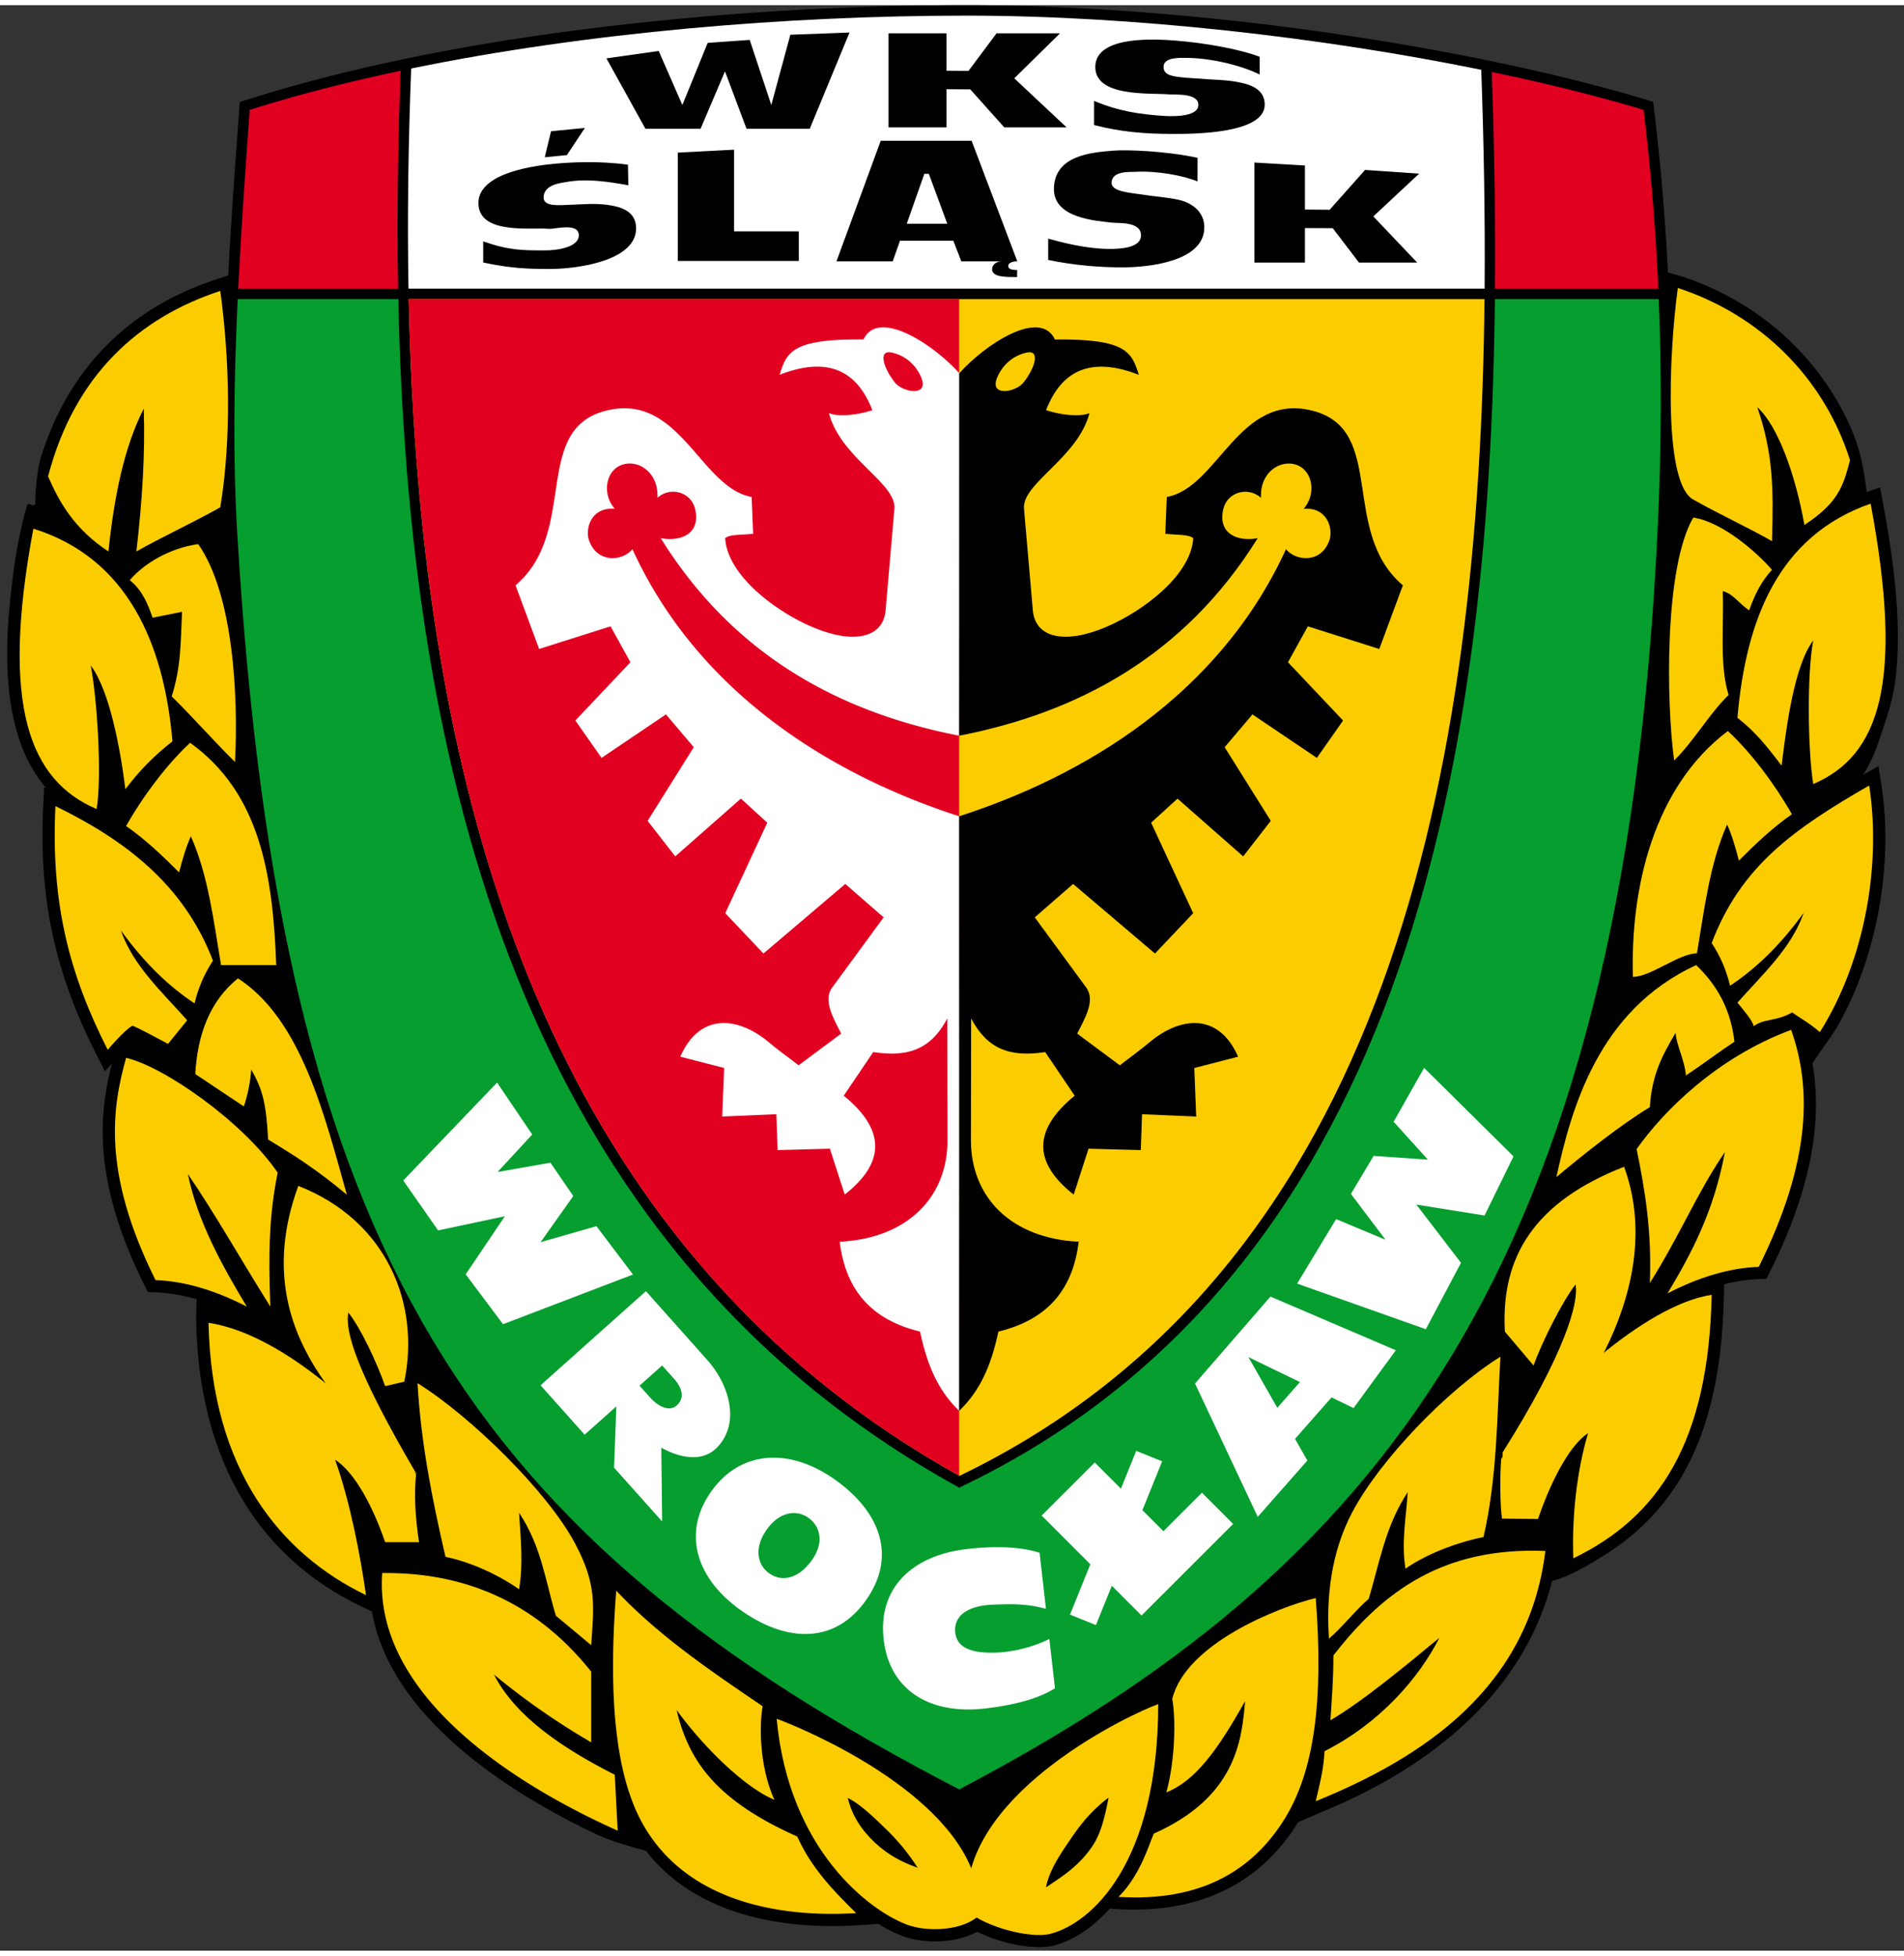<svg height="2500" viewBox="-1.473 0 389.121 397.56" width="2434" xmlns="http://www.w3.org/2000/svg"><rect x="-1.473" y="0" width="389.121" height="397.56" fill="#333333" stroke="none"/><g clip-rule="evenodd" fill-rule="evenodd"><path d="m315.73 321.987c-5.909 23.26-25.354 38.426-47.369 47.347l-4.542 1.982c-8.37 13.649-21.825 18.67-36.855 17.747l-1.633-.1c-3.122 3.483-7.007 6.377-11.412 7.546-3.955 1.051-10.937-.446-15.692-2.818-4.3 2.388-10.802 2.491-15.052.947-1.728-.628-3.446-1.497-5.115-2.536l-4.409.271c-15.828.972-33.137-2.346-43.104-15.214-3.271-.922-6.983-1.878-10.551-3.579-5.398-2.575-10.677-5.451-15.704-8.666-12.269-7.847-25.369-19.263-29.156-33.914a34.186 34.186 0 0 1 -.589-2.732l-2.305-1.114c-21.533-10.401-31.625-29.901-33.347-52.634-.254-3.371-.371-6.684-.156-10.058-2.778-.814-5.633-1.336-8.514-1.435l-1.485-.052-.663-1.331c-4.36-8.761-7.813-18.336-8.453-28.173-.395-6.067.327-11.498 1.79-17.241l-1.445 1.628-1.659-3.264c-8.561-16.838-11.884-32.031-10.947-51.044l.186-3.777.461.225c-8.186-9.306-8.806-24.412-7.458-37.872.668-6.688 1.604-13.435 3.517-19.889.285-.961 1.352.698 1.671-.413.011-3.275.487-7.449 1.36-10.132 5.707-17.517 17.668-29.768 35.668-35.674l2.399-.787c.604-11.382 1.432-22.741 2.262-33.999l.106-1.444 1.38-.437c28.594-9.053 60.01-13.943 89.831-16.696a624.093 624.093 0 0 1 57.291-2.655c16.016 0 32.09.938 48.025 2.505a577.723 577.723 0 0 1 48.846 6.9c14.14 2.626 28.357 5.803 42.138 9.936l1.341.402.167 1.39a486.255 486.255 0 0 1 2.856 33.491l2.792.792c15.313 5.024 27.621 15.804 34.244 30.208 2.048 4.458 2.952 8.48 3.562 13.879l2.741-.958.533 2.854c2.131 11.375 4.051 24.852 2.609 36.412-.365 2.928-1.08 5.686-1.993 8.372-1.281 3.764-2.204 7.382-4.615 11.115l3.15-1.816.561 3.593c2.475 15.839-.557 34.189-8.349 48.548-1.667 3.069-3.812 5.672-5.704 8.6 2.537 14.669-2.07 29.312-8.739 42.713l-.662 1.331-1.486.051c-2.419.084-4.82.464-7.172 1.066l-.045 2.207c-.454 22.256-5.876 41.72-24.626 53.275-3.008 1.857-7.041 4.311-10.481 5.121z"/><path d="m301.918 60.061c-.991 94.603-18.737 197.766-107.294 240.473-77.03-42.859-104.05-122.248-110.83-205.7-.94-11.564-1.495-23.164-1.74-34.774h219.864z" fill="#fbcd00"/><path d="m194.554 300.494c-76.976-42.869-103.983-122.234-110.76-205.66-.94-11.564-1.495-23.164-1.74-34.774h112.5z" fill="#e20020"/><path d="m82.559 12.947c35.898-7.377 76.917-10.809 113.478-10.809 34.168 0 72.796 4.465 105.214 11.072.505 14.475.807 29.475.688 44.712h-219.928c-.267-14.99-.028-29.997.548-44.975z" fill="#fff"/><path d="m304.056 57.922c.12-15.059-.166-29.907-.658-44.27 11.294 2.354 21.796 4.967 31.033 7.738a486.65 486.65 0 0 1 3.006 36.532z" fill="#e20020"/><path d="m79.927 60.061c1.976 94.357 24.201 193.188 114.627 242.877 90.325-42.848 108.467-146.925 109.484-242.877h33.49c.641 15.837.497 30.941-.152 45.346-6.945 154.113-58.085 214.685-142.822 259.197-99.487-51.539-138.652-108.539-147.52-256.272-.925-15.399-.729-31.263.069-48.271z" fill="#059e2f"/><path d="m49.564 21.39c9.608-3.042 19.98-5.7 30.843-7.993-.55 14.573-.787 29.486-.521 44.525h-32.68c.573-11.569 1.411-23.674 2.358-36.532z" fill="#e20020"/><g fill="#fbcd00"><path d="m43.548 58.39c-16.646 5.462-29.78 17.194-35.195 37.902 2.301 5.317 5.404 10.785 12.333 15.348 1.154-11.133 3.21-21.364 7.22-29.185.301 9.325-.301 18.65-1.504 29.179 4.914-2.808 12.233-6.217 17.146-9.024 2.306-14.04 1.904-30.183 0-44.22zm-25.268 105.885c-13.636-5.815-19.753-20.89-12.935-57.301 19.229 6.011 26.697 23.462 28.427 43.459-3.736 2.933-6.594 5.795-9.627 9.784-1.002-8.122-3.209-20.165-7.069-25.274 1.307 6.819 2.312 22.515 1.204 29.332zm-8.423-.602c13.914 6.785 26.197 15.849 32.187 31.586-1.959 3.007-3.012 5.713-3.761 8.722-5.014-3.317-10.027-7.953-15.04-14.889 2.43 7.095 8.296 12.456 13.538 18.346l-3.911 4.823c-2.708-1.435-5.539-3.001-7.292-3.723-1.703 1.025-4.364 4.161-5.042 4.925-7.856-15.45-11.652-30.022-10.679-49.79zm45.422 74.902c-7.168-10.477-23.312-21.707-30.984-23.463-2.806 10.128-5.012 23.262 6.017 45.422 5.816.2 12.034 2.006 18.65 5.415-5.063-8.424-10.076-17.448-12.032-27.073 5.817 8.522 10.429 16.844 16.846 27.073-.401-10.428-.3-18.551 1.503-27.374zm21.959 75.504h6.919c-.803-5.415-1.003-9.928-.602-13.838-12.031-14.757-28.576-28.906-42.414-30.983.614 30.098 14.728 47.216 32.187 55.65-1.203-8.423-3.309-19.253-6.317-27.675 3.21 2.055 7.019 7.57 10.227 16.846z"/><path d="m119.352 354.988v-14.438c-10.652-13.409-24.84-20.379-42.715-20.153-1.753 24.199 25.383 42.465 48.13 52.641l-.602-11.431c-11.381-5.765-20.505-12.281-24.667-20.454a148.517 148.517 0 0 0 19.854 13.835zm35.044-7.372c-.752 4.106-.601 12.593 2.409 19.115-5.815-2.374-14.189-10.355-20.006-18.36 2.482 10.441 8.081 18.471 24.667 25.869 2.946 6.545 7.463 11.125 12.032 15.643-16.726 1.026-34.993-2.853-43.625-18.249-5.718-10.198-7.043-26.562-5.407-47.642 8.823 9.384 19.904 16.805 29.93 23.624z"/><path d="m198.465 390.484c-3.26 2.976-10.292 3.316-14.439 1.81-7.771-2.823-24.318-15.352-26.772-42.118 6.012 2.183 36.07 14.957 40.761 33.559.979 3.89 3.412 4.044.45 6.749z"/><path d="m196.433 389.582c3.26 2.976 12.58 5.648 16.846 4.517 8.372-2.222 21.911-14.449 21.959-46.931-6.013 2.182-38.629 17.667-39.104 39.281-.09 4.01-2.664.426.299 3.133zm-162.813-248.325c4.01 3.91 8.925 9.481 12.936 13.392.695-13.544-.343-34.256-7.52-44.52-5.966.849-11.13 4.01-13.988 7.374 2.508 2.003 3.661 4.76 4.663 7.667 2.006-.4 4.011-.802 6.016-1.203-.31 6.521-.155 11.008-2.107 17.29zm21.359 54.904c-.667-18.314-3.269-35.167-17.597-45.423-4.687 4.309-9.651 10.931-13.086 17 4.012 2.805 7.421 6.063 10.83 9.473.602-2.306 1.353-5.064 2.406-7.372 3.535 7.945 4.638 17.172 6.167 26.322zm-1.655 35.646c5.815 3.51 10.277 6.415 16.093 11.283-4.523-16.106-9.31-35.866-22.26-44.222-5.678 4.594-8.259 11.337-8.723 19.552l9.926 6.618c.757-2.204 1.357-5.063 1.504-7.522 2.565 4.36 3.067 7.566 3.46 14.291zm23.914 50.387 3.911-.904c3.263-15.635-3.355-32.842-21.658-40.011-9.454 25.824 4.975 43.596 24.215 58.965-12.637-21.511-14.691-29.435-13.988-33.092 2.608 3.309 5.816 10.229 7.52 15.042zm34.894 46.925c2.506 2.105 4.712 3.91 7.219 6.017.578-8.345 1.11-12.458-3.267-20.729-5.627-10.637-21.323-26.019-32.229-32.815.702 12.134 2.909 23.363 5.716 35.496 4.111.803 10.027 3.108 15.04 6.618.902-5.314.301-10.628 0-15.643 4.614 7.019 5.316 13.736 7.521 21.056zm229.291-271.331c16.646 5.462 29.78 18.096 35.195 35.195-1.398 5.317-2.396 8.679-9.325 13.242-1.756-9.93-5.315-20.161-9.626-24.071 3.309 9.626 3.309 16.845 3.008 27.374-4.913-2.808-11.03-5.615-15.942-8.422-6.217-2.909-5.214-29.28-3.31-43.318zm27.675 101.373c13.636-5.815 18.55-20.89 11.731-57.301-18.928 6.613-25.493 23.763-27.224 43.76 3.735 2.933 5.992 5.796 9.024 9.784 1.003-8.122 2.607-20.465 6.468-25.576-1.306 6.82-1.107 22.517.001 29.333zm11.431.301c-15.417 8.891-26.197 16.451-32.187 32.188 1.96 3.007 3.011 5.713 3.761 8.723 5.014-3.317 10.027-7.953 15.04-14.89-2.43 7.096-8.297 12.457-13.537 18.347.803 1.002 3.259 3.819 3.309 4.822 2.256-1.66 4.485-.891 7.894-2.82 1.703 1.253 3.387 2.062 5.643 4.022 9.359-14.849 12.554-34.536 10.077-50.392zm-47.528 74.299c5.346-7.563 16.177-18.64 31.584-24.365 4.011 11.332 4.411 26.271-6.617 48.431-5.817.2-12.034 2.005-18.65 5.415 5.063-8.425 9.475-16.847 11.731-28.879-5.816 8.523-8.925 16.544-15.341 26.772.401-10.427-.904-18.55-2.707-27.374zm-20.155 75.582c-2.205 0-4.563-.078-7.37-.078-.401-3.155-.425-8.731-.149-12.185 9.625-12.952 29.178-31.462 43.016-33.538-.614 30.097-10.817 45.41-28.276 53.845-.301-8.122.602-17.447 3.009-25.568-3.211 2.055-7.022 8.249-10.23 17.524zm-42.414 41.133c.301-4.813.602-8.422.602-13.235 10.352-13.409 22.735-22.184 43.316-21.357-3.36 27.81-24.78 42.164-46.926 51.138.803-3.51 1.604-6.418 1.805-10.228 11.382-5.766 19.302-14.989 23.463-23.163-6.618 5.465-15.643 12.986-22.26 16.845z"/><path d="m238.095 346.112c.752 4.106.602 12.592-1.205 19.115 5.815-2.374 10.279-8.249 16.096-18.661-.678 8.335-2.064 19.674-18.65 27.072-.841 1.732-2.65 8.418-7.22 12.936 16.727 1.026 27.179-5.315 33.698-15.542 6.312-9.899 8.246-24.456 6.61-45.535-7.62 1.863-26.521 9.284-29.329 20.615zm113.703-205.155c-4.01 3.91-7.119 9.481-11.13 13.392-1.598-11.739-2.064-39.37 3.91-49.633 5.966.848 13.235 7.319 16.095 10.682-2.208 2.304-3.662 5.361-4.664 8.269-2.006-1.303-3.409-3.509-5.415-3.911.311 6.52-.747 14.918 1.204 21.201zm-19.553 57.61c-.535-18.014 4.172-38.778 19.402-50.236 4.687 4.309 9.65 10.931 13.087 16.999-4.012 2.806-7.422 6.064-10.831 9.473-.602-2.306-1.353-5.064-2.406-7.371-3.534 7.945-4.638 17.172-6.166 26.322-3.61 0-9.476 4.813-13.086 4.813zm3.46 26.622c-5.815 3.51-13.285 9.423-19.102 14.291 3.02-13.699 8.408-34.061 28.577-43.319 4.476 4.294 7.057 9.232 7.82 15.642-3.309 2.207-6.617 4.714-9.926 6.919-.155-2.806-1.958-6.267-2.105-8.726-2.564 4.36-4.871 8.467-5.264 15.193zm-23.764 52.799-5.866-6.925c-.855-15.335 6.063-26.525 24.365-33.694 8.641 23.604-8.288 49.965-25.076 64.558l.26-6.199c12.787-20.304 15.594-30.633 14.891-34.291-2.608 3.309-6.87 11.738-8.574 16.551zm-33.691 47.682c-2.506 2.105-5.615 6.022-8.122 8.129-.577-8.345.396-17.589 4.771-25.86 5.627-10.635 19.366-24.963 30.272-31.758-.702 12.132-.651 24.721-3.459 36.853-4.111.803-10.929 2.957-15.942 6.467-.902-5.314.15-10.628.451-15.642-4.611 7.018-5.765 14.492-7.971 21.811z"/></g><path d="m225.086 366.269c-3.359 2.604-5.393 4.987-7.82 8.569-1.638 2.417-4.313 6.169-4.964 9.781 3.259-2.201 6.65-4.248 9.475-8.416 1.415-2.087 2.406-5.014 3.309-9.934zm-53.299.071c2.592 1.348 4.944 3.587 8.043 6.605a43.566 43.566 0 0 1 6.234 7.672c-1.729-.663-5.417-1.914-9.023-5.425-1.805-1.759-4.228-4.548-5.254-8.852z"/></g><path d="m172.142 5.592-8.124 19.663h-12.922l-4.403-11.73-4.989 11.73h-11.266l-7.974-14.381 10.683-1.509 4.833 11.036 5.179-12.695 8.587-.605 4.411 13.3 3.897-14.357zm116.011 47.006h-11.891l-5.355-7.019-5.692-.027v7.046h-10.319v-20.44l10.32.604-.001 9.005 5.053.043 7.242-8.143 11.053.756-9.369 8.745zm-71.639-27.618h-12.736l-6.951-7.772-4.869-.028v7.8h-11.848v-19.231h11.848v7.646l4.501.043 5.735-7.689h12.97l-9.348 9.199zm-87.988 20.625c0 6.711-12.172 8.304-17.605 8.304-4.854 0-8.121-.161-13.639-1.32v-4.314c5.336 1.858 8.063 1.837 12.727 1.837 2.358 0 6.763-.632 6.81-3.029.054-2.776-4.966-1.252-6.176-1.374-3.41-.346-14.213 1.275-14.341-5.164-.13-6.558 12.458-7.845 15.794-8.159 2.718-.255 8.881-.62 14.766.218l.074 4.203c-4.258-.785-8.633-1.412-12.733-.659-.989.181-4.584.498-4.584 3.159 0 1.908 3.191 1.566 5.184 1.497 3.073-.108 5.635-.398 8.516.103 2.084.361 5.207 1.186 5.207 4.698zm116.113.235c-.47 6.622-11.511 7.739-16.715 7.739-4.65 0-9.887-.412-15.174-1.518v-4.359c5.338 1.534 9.531 2.113 12.57 2.113 1.958 0 6.109-.156 6.373-2.502.358-3.191-4.685-2.724-5.842-2.864-3.266-.395-11.996-.871-11.934-6.919.072-6.93 7.876-7.445 12.122-7.8 2.604-.218 10.69.042 17.229 1.459l-.004 4.833c-2.875-1.205-8.271-2.22-12.8-1.965-.952.053-4.769-.259-4.769 2.272 0 1.817 4.048 2.02 5.944 2.327 2.941.477 4.947.526 7.707 1.099 1.998.413 5.58 2.043 5.293 6.085zm12.362-25.511c0 6.113-15.304 5.983-18.936 5.983-5.553 0-10.582-.422-15.948-1.82v-4.933c4.986 2.104 9.439 2.772 14.323 3.074 2.693.167 6.941-.01 6.996-2.194.063-2.53-4.646-2.102-6.034-2.214-3.901-.318-15.131.611-15.027-5.667.106-6.526 12.787-5.605 16.604-5.302 5.696.452 12.829 1.704 16.978 3.293v3.621c-3.15-1.609-9.529-3.404-15.169-3.404-1.144 0-4.471-.14-4.471 1.831 0 1.738 1.852 1.958 4.122 2.188 1.363.138 2.662.171 3.322.234 2.582.246 5.392.19 8.057.754 2.217.469 5.183 1.356 5.183 4.556zm-95.225 31.939h-24.726v-22.133l11.494-.601v16.689h13.232zm44.66.086h-.369c-1.044.132-1.481.445-1.481.969 0 .581.645.783 1.815.803l-.008 1.435c-2.202-.009-4.908.039-5.097-1.411-.11-.857.51-1.671 1.754-1.795h-8.056l-1.638-4.229h-10.897l-1.488 4.229h-11.497l9.049-24.647h18.571zm-2.638 0h-.076l.08.006zm-11.677-7.692-3.766-10.195-.921-.01-3.591 10.206h8.278zm-74.061-19.574-6.917.678-1.287 5.321 4.527-.453z"/><g clip-rule="evenodd" fill-rule="evenodd"><path d="m196.05 315.503c5.741-.668 11.051-.526 14.942.757l1.297 11.455c-4.033-1.146-7.546-.966-10.637-.873-4.817.146-8.324 1.973-7.892 5.768.403 3.55 4.416 4.261 8.865 4.015 3.46-.194 7.335-1.256 10.361-2.761l1.144 10.078c-3.47 2.167-8.371 3.44-14.286 4.13-11.137 1.297-19.499-3.6-20.721-14.091s5.791-17.18 16.927-18.478zm-52.883-38.541-12.63-14.171-21.54 19.234 9.016 10.097 6.471-5.779-.454 12.519 9.819 10.995-.174-15.082c3.786 2.116 8.561 3.135 11.621-.271 4.636-5.159 1.993-12.887-2.129-17.542zm-9.314 1.017 2.459 2.755c1.779 1.993 2.09 3.999.514 5.409-1.548 1.384-3.854.158-5.496-1.683l-2.1-2.354zm35.101 23.174c9.334 6.506 12.95 15.614 6.634 24.675s-16.111 8.821-25.446 2.314c-9.334-6.506-12.234-15.851-6.351-24.292 5.885-8.442 15.829-9.203 25.163-2.697zm-5.25 7.928c2.522 1.758 3.345 5.201.599 8.878s-6.015 4.27-8.538 2.512c-2.521-1.758-3.134-5.238-.598-8.879 2.538-3.64 6.016-4.269 8.537-2.511zm47.709-.435 10.85-10.845 5.347 5.35 3.126-7.728 5.3 2.14-4.036 9.98 4.297 4.301 7.873-7.868 6.38 6.384-18.724 18.712-6.075-6.078-3.248 8.031-5.299-2.14 4.158-10.283zm52.212-47.399 7.964-13.182 10.097 4.218-7.075-9.36 4.64-7.775 11.098.767-7.011-7.74 6.232-11.015 18.272 18.09-5.916 12.078-13.946-2.235 9.13 11.902-7.189 13.569zm-135.734-1.855-7.469-9.882-11.413 3.272 6.677-9.434-4.663-6.805-10.809 1.902 7.082-7.664-7.179-10.619-19.177 20.019 7.124 10.2 13.643-2.898-8.01 11.869 7.64 10.193zm114.863 22.269 15.419-17.763 25.62 10.972-8.638 11.812-4.498-2.181-7.465 8.475 2.521 4.423-10.142 11.511zm21.446-.292-10.539-5.11 5.91 10.365zm-160.313-162.813 4.823 13.005 14.598-4.627 4.059 7.342-11.258 11.904 5.356 7.637 13.164-8.884 5.681 6.699-9.428 15.052 5.642 7.261 13.419-11.804 5.393 4.917-8.595 18.496 7.812 8.239 16.727-14.215 7.835 6.827-10.498 14.315c-1.981 2.702.313 6.396 1.823 9.445l-8.704 6.472c-2.269-1.762-4.008-2.972-6.146-4.761-6.084-5.092-14.014-6.168-18.027 3l8.955 2.315-.395 9.915 11.075-.472.245 7.328 10.689-.287 3.031 9.382c7.834-6.173 8.821-12.836-.199-20.215l6.027-8.909c7.301 1.129 11.895-.711 15.131-6.876l.044 24.827c.021 12.028-8.567 20.156-22.029 20.802 1.108 9.036 5.676 15.759 16.414 18.359 1.503 7.008 3.692 12.02 8.004 16.21a120039.9 120039.9 0 0 1 0-121.511c-25.392-8.179-53.077-24.657-66.779-54.573-2.08 2.52-7.316 2.907-8.904-1.922-.723-2.198.372-6.712 5.295-6.342-2.508-2.808-1.999-7.503 1.203-8.875 3.217-1.378 7.772 1.148 7.52 6.626 2.713-2.38 6.877-1.136 7.689 2.268 1.225 5.136-2.97 6.757-7.013 5.996 15.019 24.168 36.905 35.667 60.99 40.36l.037-74.049c-5.265-5.921-16.582-13.335-19.589-6.918-14.588-.15-15.691 2.557-17.146 7.219 9.627-3.762 15.744-1.055 18.951 7.22-2.606.902-6.868 1.502-8.874.599 2.413 9.212 13.839 14.337 13.386 19.555l-1.805 20.756c-.495 5.707-6.655 6.972-15.045 3.375-7.47-3.203-17.271-10.512-17.743-18.115.902-.802 3.234-.636 5.715-.903l-.301-7.52c-10.554-1.918-14.67-21.476-29.806-17.625-15.205 3.868-5.489 24.648-18.449 35.68zm76.824-47.575c1.949.399 3.498 1.404 4.703 2.82.871 1.025 2.557 3.769 1.167 4.727-1.283.884-4.138-.147-5.117-1.36-2.392-2.968-3.529-6.756-.753-6.187z" fill="#fff"/><path d="m285.232 118.556-4.824 13.005-14.597-4.627-4.06 7.342 11.259 11.904-5.356 7.637-13.164-8.884-5.682 6.699 9.428 15.052-5.642 7.261-13.42-11.804-5.393 4.917 8.595 18.496-7.811 8.239-16.728-14.215-7.834 6.827 10.497 14.315c1.981 2.702-.312 6.396-1.822 9.445l8.704 6.472c2.269-1.762 4.007-2.972 6.146-4.761 6.085-5.092 14.014-6.168 18.027 3l-8.955 2.315.395 9.915-11.075-.472-.244 7.328-10.688-.287-3.031 9.382c-7.834-6.173-8.821-12.836.198-20.215l-6.026-8.909c-7.302 1.129-11.895-.711-15.131-6.876l-.044 24.827c-.021 12.028 8.567 20.156 22.028 20.802-1.107 9.036-5.676 15.759-16.413 18.359-1.503 7.008-3.703 12.016-8.016 16.208.023-40.624.02-81.057 0-121.51 25.393-8.179 53.089-24.657 66.791-54.572 2.08 2.52 7.316 2.907 8.904-1.922.722-2.198-.372-6.712-5.295-6.342 2.508-2.808 1.999-7.503-1.203-8.875-3.218-1.378-7.772 1.148-7.52 6.626-2.713-2.38-6.877-1.136-7.689 2.268-1.225 5.136 2.971 6.757 7.013 5.996-15.019 24.168-36.914 35.667-61 40.36l.011-74.049c5.265-5.921 16.544-13.335 19.552-6.918 14.588-.15 15.691 2.557 17.146 7.219-9.628-3.762-15.744-1.055-18.951 7.22 2.607.902 6.868 1.502 8.874.599-2.413 9.212-13.84 14.337-13.387 19.555l1.806 20.756c.495 5.707 6.654 6.972 15.044 3.375 7.471-3.203 17.272-10.512 17.744-18.115-.902-.802-3.234-.636-5.715-.903l.301-7.52c10.553-1.918 14.669-21.476 29.805-17.625 15.203 3.868 5.487 24.648 18.448 35.68zm-76.825-47.575c-1.948.399-3.498 1.404-4.703 2.82-.87 1.025-2.557 3.769-1.166 4.727 1.282.884 4.138-.147 5.116-1.36 2.392-2.968 3.529-6.756.753-6.187z"/></g></svg>